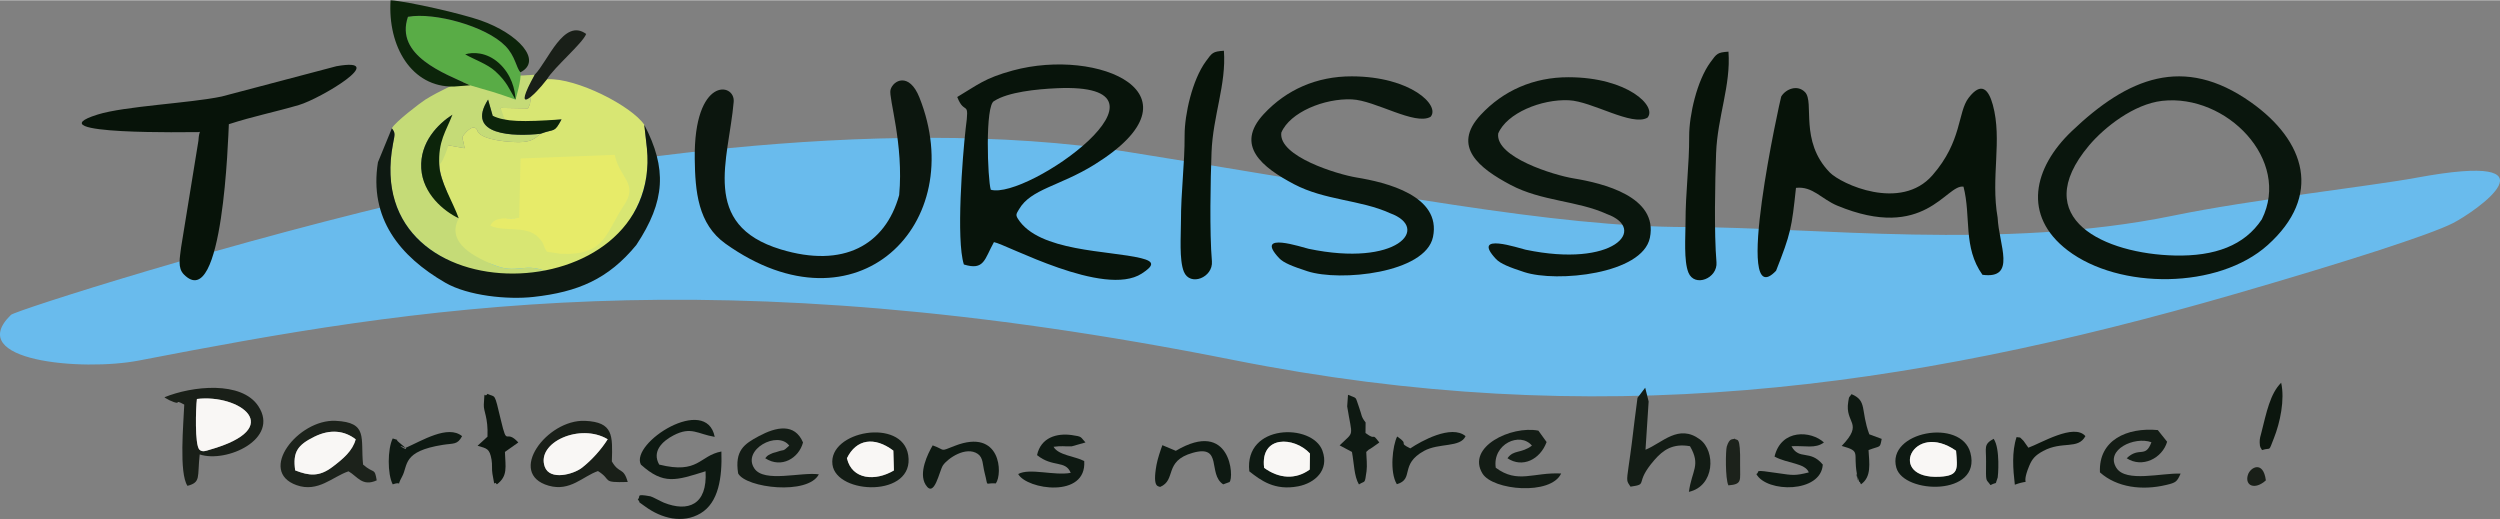 <?xml version="1.0" encoding="UTF-8"?>
<!DOCTYPE svg PUBLIC "-//W3C//DTD SVG 1.1//EN" "http://www.w3.org/Graphics/SVG/1.1/DTD/svg11.dtd">
<!-- Creator: CorelDRAW 2018 (64-Bit) -->
<svg xmlns="http://www.w3.org/2000/svg" xml:space="preserve" width="1921px" height="399px" version="1.1" shape-rendering="geometricPrecision" text-rendering="geometricPrecision" image-rendering="optimizeQuality" fill-rule="evenodd" clip-rule="evenodd"
viewBox="0 0 1893.8 392.93"
 xmlns:xlink="http://www.w3.org/1999/xlink">
 <rect x="0" y="0" width="1893.8" height="392.93" fill="#808080" stroke="none"/>
 <g id="Plan_x0020_1">
  <path fill="#69BBED" fill-rule="nonzero" d="M933.96 272.41c-394.74,-78.64 -619.14,-39.97 -828.78,0.49 -43.11,8.32 -132.85,0.34 -96.85,-34.62 3.18,-3.09 168.62,-56.35 323.5,-91.58 86.22,-19.61 329.13,-62.6 523.78,-31.64 194.64,30.96 320.47,56.72 422.54,56.72 94.95,0 238.66,18.06 368.19,-8.65 58.75,-12.11 149.98,-22.38 184.11,-28.7 112.44,-20.81 44.3,25.84 27.86,34.31 -17.01,8.77 -82.04,29.68 -165.94,53.96 -250.51,72.51 -483.37,104.5 -758.41,49.71z"/>
  <path fill="#08140B" d="M750.54 143.52c-2.4,-7.61 -4.49,-64.54 2.62,-67.24 10.43,-6.75 31.97,-8.98 47.55,-9.66 102.9,-4.55 -22.45,84.75 -50.17,76.9zm-19.02 -46.35c-2.41,21.27 -7.33,84.26 -1.37,102.97 15.52,4.8 15.56,-3.96 22.78,-16.94 9.28,1.59 83.62,42.23 111.98,23.83 9.41,-6.11 9.7,-9.16 -0.58,-11.67 -24.37,-5.95 -77.42,-4.8 -93.19,-29.76 -1.99,-3.16 -1.17,-3.89 0.78,-7.25 8.97,-15.49 30.81,-17.49 57.25,-33.93 85.84,-53.4 2.92,-88.89 -61.93,-71.23 -21.57,5.88 -26.55,10.88 -42.11,20.08 5.67,14.73 9.5,0.75 6.39,23.9z"/>
  <path fill="#071309" d="M1345.4 204.9c11.12,-28.2 11.83,-32.25 15.09,-62.8 12.65,-1.43 19.29,8.48 31.25,13.45 66.44,27.59 82.37,-16.37 95.64,-14.37 5.93,22.94 -0.54,45.89 14.37,66.77 26.06,3.47 12.43,-22.7 11.5,-43.26 -5.38,-30.68 3.69,-58.75 -3.65,-85.48 -3.21,-11.7 -8.68,-17.87 -18.33,-5.29 -8.46,11.01 -4.75,32.7 -27.4,58.63 -24.06,27.56 -69.27,6.64 -77.82,-2.16 -23.18,-23.84 -11.36,-53.14 -18.67,-60.76 -5.83,-6.07 -14.75,-2.32 -18.07,3.3 -0.51,0.87 -37.3,166.96 -3.91,131.97z"/>
  <path fill="#0A160D" d="M1713.38 165.94c-13.14,19.85 -35.59,28.08 -65.85,27.41 -52.44,-1.18 -111.95,-27.55 -65.04,-83.36 11.5,-13.67 33.96,-31.41 55.4,-33.8 48.82,-5.46 97.86,44.89 75.49,89.75zm-147.13 23.47c39.18,29.94 114.17,29.56 151.54,-3.94 41.52,-37.23 29.02,-78.85 -12.89,-108.37 -50.86,-35.82 -92.95,-18.61 -135.65,22.19 -28.92,27.64 -37.37,63.86 -3,90.12z"/>
  <path fill="#0A160D" d="M1217.28 161.95c31.18,11.35 5.26,40.98 -61.63,26.99 -4.37,-0.92 -41.92,-13.8 -22.4,7.06 3.37,3.6 10.29,6.28 21.42,9.92 24.59,8.03 89.45,1.54 95.15,-25.99 6.44,-31.19 -35.48,-41.35 -57.95,-45.03 -14.46,-2.36 -59.29,-15.99 -56.95,-33.99 6.52,-15.39 32.53,-26.08 53.44,-25.18 17.73,0.77 47.82,20 59.61,13.22 7.55,-8.43 -14.76,-30.57 -59.68,-30.66 -26.54,-0.06 -49.53,10.08 -66.68,28.56 -22.22,23.96 -0.94,40.5 22.77,53.04 23.58,12.48 50.48,11.81 72.9,22.06z"/>
  <path fill="#0C160E" d="M681.15 147.58c-10.56,37.97 -42.29,55.53 -89.7,41.13 -61.26,-18.6 -39.4,-68.06 -35.67,-111.73 1.28,-14.92 -30.26,-19.26 -29.5,43.06 0.31,24.56 2.37,49.42 23.33,64.36 99.47,70.88 184.94,-15.16 146.87,-110.75 -7.8,-19.59 -20.06,-12.99 -21.92,-5.76 -1.55,6.06 10.12,40.97 6.59,79.69z"/>
  <path fill="#071309" d="M137.18 187.23c-0.95,8.15 -2.78,15.49 2.12,20.46 29.8,30.25 33.59,-105.54 34.06,-113.82 18.43,-5.99 34.86,-9.19 53.04,-14.52 16.45,-4.83 69.5,-36.66 28.44,-29.39l-86.87 22.93c-24.07,5.11 -73.47,7.21 -94.13,13.71 -50,15.72 73.95,13.18 74.78,13.27 4.62,0.44 2.2,-2.88 1.68,6.59l-13.12 80.77z"/>
  <path fill="#071309" d="M897.37 102.11c0.1,22.45 -2.79,42.12 -2.78,65.78 0,10.51 -1.4,28.76 2.19,37.67 4.64,11.5 22.32,4.44 21.26,-7.86 -1.85,-21.56 -1.06,-61.81 -0.28,-82.51 1.02,-27.6 11.26,-51.34 9.37,-76.96 -8.52,0.58 -8.87,1.51 -13.6,7.93 -10.36,14.09 -16.18,40.33 -16.16,55.95z"/>
  <path fill="#D8E673" d="M398.07 122.96l66.46 -2.56c3.56,16.78 16.9,20.17 6.54,35.66 -13.03,19.5 -12.92,35.5 -44.55,34.21l-9.79 -1.43c-3.4,-4.95 -1.26,-5.24 -6.12,-10.24 -8.51,-8.77 -23.92,-3.42 -33.88,-8.22 3.27,-6.81 11.29,-4.7 20.37,-5.47l0.97 -41.95zm4.3 -50.66c-1.64,9.64 0.03,3.85 -2.39,9.62l-20.71 -0.39 0.66 7.46c11.6,7.77 28.84,2.38 45.44,1.25 -5.7,10.56 -4.87,6.79 -15.82,10.87 -4.8,4.09 -7.56,6.25 -16.19,6.36 -7.28,0.09 -26.65,-1.33 -31.29,-7.6 -0.09,-0.13 -1.68,-8.18 -9.68,0.82 -3.6,4.06 -1.67,2.84 -0.48,11.38 -4.06,-0.73 -8.12,-1.47 -12.18,-2.2 -7.48,3.61 -9.18,12.57 -4.07,27.82l5 13.02c5,8.9 4.49,13.31 6.25,14.16 -7.65,11.43 -4.58,17.46 12.4,31.98 4.94,1.04 10.13,1.69 14.77,3.63 17.46,7.27 22.86,-1.99 39.45,4.83 42.63,4.77 83.66,-51.36 76.5,-93.37l-1.98 -17.65c-9.57,-14.1 -51.17,-35.66 -73.67,-34.49 -5.89,3.79 -10.31,6.46 -12.01,12.5z"/>
  <path fill="#C5DB77" d="M347.51 62.34c-1.27,0.48 -14.56,6.24 -25.23,12.86 -3.44,2.13 -23.44,17.36 -25.43,21.79 2.73,3.62 2.28,4.31 0.84,11.82 -18.92,98.64 101.26,108.92 115.84,96.5 -16.59,-6.82 -21.99,2.44 -39.45,-4.83 -13.05,-5.45 -36.75,-16.23 -26.57,-35.32 -11.42,-10.06 -27.28,-18.4 -28.4,-37.83 -1.14,-19.82 12.66,-33.62 23.62,-40.67 -17.43,17.19 -15.17,61.02 -3,23.21l12.18 2.2c-1.19,-8.54 -3.12,-7.32 0.48,-11.38 8,-9 9.59,-0.95 9.68,-0.82 4.64,6.27 24.01,7.69 31.29,7.6 8.63,-0.11 11.39,-2.27 16.19,-6.36 -20.04,2.29 -57.33,1.38 -39.82,-25.89l3.51 12.3 3.49 2.42 5.57 0.42 -3.03 -8.83 20.71 0.39c2.42,-5.77 0.75,0.02 2.39,-9.62 -5.31,-3.51 -5.89,5.64 -1.95,-6.3 1.29,-3.92 1.77,-1.11 4.62,-9.6l-16.81 0.95c5.28,8.25 1.34,3.45 1.97,14.33 -19.08,-6.73 -4.13,-9.74 -18.31,-11.03 -0.89,-0.08 -23.99,1.54 -24.38,1.69z"/>
  <path fill="#0E1912" d="M297.69 108.81c1.44,-7.51 1.89,-8.2 -0.84,-11.82l-10.55 25.7c-6.82,42.38 16.39,71.23 51.03,91.26 17.11,9.9 47.07,12.96 66.78,10.77 33.68,-3.74 56.61,-13.45 77.89,-39.31 22.17,-33.49 23.28,-57.96 6.05,-91.12l1.98 17.65c11.82,124.69 -217.47,129.9 -192.34,-3.13z"/>
  <path fill="#E7EB69" d="M393.3 164.85c-9.75,0.82 -18.35,-1.45 -21.86,5.86 10.68,5.15 27.21,-0.59 36.35,8.82 5.21,5.36 2.92,5.68 6.57,10.99l10.5 1.53c33.94,1.38 33.82,-15.79 47.8,-36.71 11.11,-16.62 -3.19,-20.26 -7.02,-38.26l-71.31 2.75 -1.03 45.02z"/>
  <path fill="#59AC46" d="M356.11 64.41c16.96,4.95 18.01,5.03 34.39,10.81 0,-0.05 4.78,-15.47 3.71,-20.64 -3.24,-3.65 -3.83,-12.25 -11.41,-20.01 -14.63,-14.96 -53.73,-25.69 -73.78,-22.06 -10.02,29.4 27.54,42.92 47.09,51.9l0 0z"/>
  <path fill="#0C240A" d="M343.86 65.36l12.25 -0.95c-19.55,-8.98 -57.11,-22.5 -47.09,-51.9 20.05,-3.63 59.15,7.1 73.78,22.06 7.58,7.76 8.17,16.36 11.41,20.01 17.1,-8.74 -1.45,-29.31 -30.2,-39.36 -14.55,-5.09 -54.48,-14.29 -68.14,-15.22 -2.28,34.76 15.83,66.09 47.99,65.36z"/>
  <path fill="#0C240A" d="M332.77 125.07c-0.95,-18.62 5.09,-25.61 9.96,-38.41 -10.96,7.05 -24.76,20.85 -23.62,40.67 1.12,19.43 17.21,32.51 28.4,37.83 -4.39,-12.29 -14.13,-27.56 -14.74,-40.09z"/>
  <path fill="#191F18" d="M405.04 56.4c-17.51,31.56 -0.74,16.75 9.34,3.4 5.16,-8.8 27.18,-27.37 29.65,-34.29 -16.97,-12.45 -28.97,20.78 -38.99,30.89z"/>
  <path fill="#0C240A" d="M409.55 101.11c10.95,-4.08 10.12,-0.31 15.82,-10.87 -30.24,2.06 -42.31,1.84 -52.13,-2.72l-3.51 -12.3c-17.51,27.27 19.78,28.18 39.82,25.89z"/>
  <path fill="#0C240A" d="M375.23 53.8c8.99,8.19 10.6,13.69 15.27,21.43 -0.29,-7.4 -2.96,-18.98 -12.57,-27.66 -9.42,-8.49 -19.98,-8.4 -25.55,-6.6 6.97,3.98 16.81,7.3 22.85,12.83z"/>
  <path fill="#0A160D" d="M1052.99 161.29c31.18,11.34 5.26,40.97 -61.63,26.98 -4.37,-0.91 -41.91,-13.79 -22.4,7.06 3.37,3.61 10.29,6.28 21.42,9.92 24.59,8.03 89.45,1.54 95.15,-25.99 6.44,-31.18 -35.48,-41.35 -57.95,-45.02 -14.46,-2.37 -59.29,-15.99 -56.95,-34 6.52,-15.39 32.53,-26.08 53.44,-25.17 17.73,0.76 47.82,19.99 59.61,13.21 7.55,-8.42 -14.76,-30.56 -59.68,-30.66 -26.54,-0.05 -49.53,10.09 -66.68,28.57 -22.22,23.95 -0.94,40.49 22.77,53.04 23.58,12.47 50.48,11.81 72.9,22.06z"/>
  <path fill="#071309" d="M1279.59 102.8c0.1,22.46 -2.79,42.12 -2.78,65.78 0,10.52 -1.4,28.76 2.19,37.67 4.64,11.5 22.32,4.44 21.26,-7.86 -1.85,-21.56 -1.06,-61.81 -0.28,-82.5 1.02,-27.61 11.26,-51.35 9.37,-76.97 -8.52,0.58 -8.87,1.51 -13.6,7.93 -10.36,14.09 -16.18,40.33 -16.16,55.95z"/>
  <path fill="#0E1912" d="M499.35 351.71c-5.69,-10.01 2.41,-17.72 10.8,-22.1 13.54,-7.07 18.22,-1 31.26,1.11 -6.36,-32.29 -64.06,4.5 -55.95,20.99 17.21,15.53 26.59,12.11 49.01,5.06 1.53,25.72 -13.44,31.06 -31.6,23.79 -2.29,-0.92 -8.79,-4.55 -10.17,-4.8 -12.13,-2.22 -6.76,0.23 -9.57,2.26 3.41,4.53 -1.96,-0.1 5.41,5.32 12.62,9.28 28.7,13.28 42.1,5.34 13.71,-8.13 16.5,-27.06 15.83,-46.87 -16.8,3.13 -17.08,17.39 -47.12,9.9z"/>
  <path fill="#191F18" d="M149.17 302.03c31.94,-3.95 68.54,21.8 9.49,38.5 -2.23,0.63 -5.4,2.14 -7.64,-0.19 -3.56,-3.72 -2.7,-31.57 -1.85,-38.31zm-7.15 65.8c10.41,-2.78 7.33,-6.63 9.26,-23.8 20.17,6.7 60.79,-11.59 44.44,-36.54 -12.67,-19.34 -50.08,-15.4 -71.17,-6.76 0.55,0.52 1.4,0.94 1.92,1.2 0.51,0.25 1.31,0.8 1.94,1.08 10.89,4.89 1.93,-1.74 11.17,3.26 -0.54,14 -4.09,51.89 2.44,61.56z"/>
  <path fill="#131C15" d="M1240.44 301.14c-1.66,11.92 -2.88,22.98 -4.29,34.22 -0.75,5.98 -1.59,11.71 -2.43,17.58 -1.77,12.25 -1.39,11.1 1.42,15.51 14.28,-2.09 2.18,-1.89 18.1,-20.19 6.51,-7.47 13.77,-12.78 26.96,-10.47 8.39,14.51 1.4,18.17 -0.83,34.59 19.57,-4.38 20.44,-30.8 8.35,-39.73 -16.25,-12.01 -28.41,2.63 -41.22,7.82l2.38 -36.54 -2.61 -10.44 -5.83 7.65z"/>
  <path fill="#1C221B" d="M223.61 356.12c-2.01,-14.05 1.94,-19.28 14.59,-25.53 11.99,-5.91 22.69,-4.63 31.24,1.98 -2.28,8.66 -9.37,14.72 -17.71,21 -10.04,7.56 -17.61,6.65 -28.12,2.55zm51.42 -4.41c-2.04,-20.21 4.04,-31.93 -20.81,-33.14 -28.27,-1.37 -59.42,38.17 -29.55,48.74 16.32,5.78 27.26,-6.46 39.34,-10.49 6.75,3.84 10.41,11.84 21.36,6.85 -1.71,-10.03 -1.74,-4.48 -10.34,-11.96z"/>
  <path fill="#191F18" d="M460.33 332.54c-4.92,7.86 -12.18,15.86 -19.44,21.54 -6.46,5.05 -24.39,9.95 -28.22,-0.73 -6.6,-18.4 26.88,-33.34 47.66,-20.81zm3.16 16.78c0.6,-19.75 1.18,-29.76 -20.3,-30.73 -28.89,-1.29 -59.61,39.99 -27.54,49.12 16.29,4.63 25.8,-7.12 37.32,-11.08 11.13,6.89 1.93,8.87 22.55,8.27 -3.32,-11.68 -6.36,-5.73 -12.03,-15.58z"/>
  <path fill="#F9F7F5" d="M149.17 302.03c-0.85,6.74 -1.71,34.59 1.85,38.31 2.24,2.33 5.41,0.82 7.64,0.19 59.05,-16.7 22.45,-42.45 -9.49,-38.5z"/>
  <path fill="#131C15" d="M1133.06 354.1c-2.63,-18.03 18.52,-27.45 27.4,-16.74 -8.35,6.22 -13.77,2.86 -18.52,9.56 11.23,7.55 24.7,1.12 29.64,-12.28l-6.21 -8.62c-20.58,-4.03 -54.74,12.33 -42.35,32.5 7.84,12.78 51.79,16.74 59.59,-0.05 -21.16,-1.06 -32.97,8 -49.55,-4.37z"/>
  <path fill="#131C15" d="M620.29 359.1c-13.57,-1.92 -41.4,6.58 -48.82,-4.4 -9.62,-14.22 17.6,-29.07 26.4,-17.34 -5.32,4.97 -3.42,2.66 -8.84,4.57 -2.63,0.93 -2.51,0.45 -5.42,1.85 -3.09,1.49 -2.46,1.66 -3.93,3.14 12.29,7.99 25.52,-0.09 28.62,-11.96 -6.29,-14.83 -20.29,-11.84 -33.45,-4.79 -11.1,5.96 -18.42,10.85 -15.7,28.26 5.99,11.1 52.95,16.59 61.14,0.67z"/>
  <path fill="#131C15" d="M1651.85 358.57c-13.96,-0.67 -41.46,6.94 -48.62,-4.31 -8.78,-13.79 13.74,-24.15 26.51,-19.46 -4.61,12.49 -9.1,2.96 -18.74,12.12 11.8,7.65 26.96,0.1 30.64,-12.5l-7.06 -8.84c-23.28,-2.16 -44.99,7.51 -43.83,32.04 12.85,11.49 32.02,13.87 50.23,9.52 7.34,-1.74 8.1,-2.35 10.87,-8.57z"/>
  <path fill="#131C15" d="M641.57 346.92c7.07,-14.49 20.72,-16.64 35.15,-5.79l0.44 15.02c-14.01,8.36 -31.79,7.15 -35.59,-9.23zm-10.97 4.79c3,23 62.47,25.09 57.4,-7.14 -4.49,-28.58 -60.72,-18.35 -57.4,7.14z"/>
  <path fill="#0E1912" d="M957.61 354.19c-3.13,-24.97 22.89,-23.7 34.7,-10.88l-0.15 12.15c-10.56,7.73 -23.23,7.01 -34.55,-1.27zm-11.23 2.65c8.67,6.78 19.08,14.8 37.03,11.34 12.49,-2.41 23.72,-12.11 18.37,-26.96 -7.55,-20.94 -59.43,-20.56 -55.4,15.62z"/>
  <path fill="#0E1912" d="M1481.75 341.23c1.11,13.94 2.27,18.88 -12.27,19.68 -40.5,2.24 -20.8,-42.8 12.27,-19.68zm-45.24 12.87c5.68,20.2 64.66,21.56 56.14,-11.21 -6.94,-26.7 -63.82,-16.1 -56.14,11.21z"/>
  <path fill="#F9F7F5" d="M223.61 356.12c10.51,4.1 18.08,5.01 28.12,-2.55 8.34,-6.28 15.43,-12.34 17.71,-21 -8.55,-6.61 -19.25,-7.89 -31.24,-1.98 -12.65,6.25 -16.6,11.48 -14.59,25.53z"/>
  <path fill="#F9F7F5" d="M460.33 332.54c-20.78,-12.53 -54.26,2.41 -47.66,20.81 3.83,10.68 21.76,5.78 28.22,0.73 7.26,-5.68 14.52,-13.68 19.44,-21.54z"/>
  <path fill="#0E1912" d="M821.32 349.03c-7.22,-3.73 -19.61,-4.35 -23.24,-10.79 6.74,-0.92 8.17,-0.09 13.8,-0.35l10.39 -2.93c-3.97,-4.14 -2.04,-4.44 -10.46,-5.61 -11.09,-1.55 -23.33,1.71 -26.23,15.2 11.99,9.64 21.53,3.58 25.5,13.43 -12.42,2.35 -31.21,-3.88 -39.79,0.9 6.64,11.83 52.01,18.64 50.03,-9.85z"/>
  <path fill="#0E1912" d="M1380.8 351.71c-9.7,-11.68 -17.82,-2.98 -23.71,-13.9 10.32,-0.58 18.04,2.07 24.57,-2.85 -9.6,-8.9 -32.34,-10.52 -37.41,10.7 10.09,5.43 23.21,4.87 25.97,11.98 -10.15,2.55 -12.28,2.23 -22.57,0.69 -21.44,-3.21 -13.54,-1.42 -17.18,0.55 7.78,14.27 49.04,14.51 50.33,-7.17z"/>
  <path fill="#0E1912" d="M706.52 337.17c-3.79,6.5 -10.85,20.92 -5.35,29.8 6.67,10.76 10.36,-10.62 13.15,-14.69 3.63,-5.3 17.45,-14.79 26.39,-8.64 4.18,2.88 3.61,8.34 5.11,14.08 3.12,11.89 -0.26,7.56 8.54,8.25 5.29,-7.17 3.99,-42.11 -31.07,-28.46 -12.09,4.71 -6.45,3.3 -16.77,-0.34z"/>
  <path fill="#0E1912" d="M878.74 368.68c12.71,-5.26 2.55,-19.6 24.79,-25.87 23.05,-6.51 11.07,16.01 23.07,23.89l4.76 -1.74c3.63,-3.28 1.11,-48.36 -40.66,-23.67l-10.18 -4.27c-1.4,3.73 -3.63,10.4 -4.46,14.96 -3.31,18.3 1.91,15.76 2.68,16.7z"/>
  <path fill="#0C160E" d="M392.63 334.96c-10.07,-11.04 -8.09,4.6 -13.23,-17.08 -5.13,-21.62 -3.86,-16.68 -10.15,-19.74 -2.54,3.95 -2.03,-4.84 -2.75,8.08 -0.3,5.41 3.38,9.51 2.78,24.37l-7.52 6.87c6.98,2.11 9.06,1.88 10.59,10.47 0.7,3.9 0.04,7.36 0.7,10.94 2.41,13.09 0.37,3.79 3.38,7.82 8.4,-6.4 6.46,-13.05 6.06,-24.55l10.14 -7.18z"/>
  <path fill="#0E1912" d="M1425.42 332.26l-9.4 -3.49c-6.74,-18.33 -1.36,-25.34 -13.44,-30.4 -2.12,3.29 -1.66,0.69 -2.49,5.73 -2.79,16.85 12.24,15.56 -4.96,33.49 15,4.22 8.49,4.7 11.52,21.26 2.72,14.85 -2.87,-9.58 1.13,4.19 0.14,0.51 0.8,2.19 0.92,1.86 0.12,-0.33 0.66,1.2 1.05,1.76 8.09,-5.74 6.29,-15.76 5.7,-25.93 9.33,-3.59 8.55,-1.09 9.97,-8.47z"/>
  <path fill="#F9F7F5" d="M1481.75 341.23c-33.07,-23.12 -52.77,21.92 -12.27,19.68 14.54,-0.8 13.38,-5.74 12.27,-19.68z"/>
  <path fill="#0E1912" d="M1020.52 307.66c3.84,24.1 5.81,18.28 -5.72,29.5l9.33 4.98c1.68,9.11 1.59,18.38 5.3,24.63 4.92,-3.2 4.27,0.22 5.75,-10.05 0.56,-3.92 -0.02,-10.49 -0.22,-14.58 3.58,-3.35 0.51,-0.49 5.18,-3.8l4.72 -3.38c-6.56,-8.58 -1.67,-0.52 -10.47,-7.17l0.08 -7.99c-3.6,-4.64 -2.65,-5.11 -4.98,-11.53 -3.2,-8.8 -0.99,-6.25 -8.35,-9.42l-0.62 8.81z"/>
  <path fill="#F9F7F5" d="M641.57 346.92c3.8,16.38 21.58,17.59 35.59,9.23l-0.44 -15.02c-14.43,-10.85 -28.08,-8.7 -35.15,5.79z"/>
  <path fill="#F9F7F5" d="M957.61 354.19c11.32,8.28 23.99,9 34.55,1.27l0.15 -12.15c-11.81,-12.82 -37.83,-14.09 -34.7,10.88z"/>
  <path fill="#0E1912" d="M1058.14 366.59c13.44,-3.95 1.85,-14.93 20.58,-25.22 11.34,-6.24 27.57,-2.36 31.48,-11.19 -10.79,-9.05 -33.8,3.86 -41.86,9.27 -10.04,-4.93 -0.03,-2.34 -9.96,-9.01 -3.46,6.72 -5.9,26.93 -0.24,36.15z"/>
  <path fill="#0E1912" d="M297.49 366.69c8.39,-2.94 1.97,3.51 7.12,-5.91 4.7,-8.6 -0.11,-19.08 30.73,-23.99 8.41,-1.34 11.15,0.08 14.7,-6.61 -10.75,-8.85 -30.34,3.46 -42.98,8.97 -11.67,-5.66 9.86,7.49 -4.71,-4.19 -3.99,-3.2 1.73,-0.93 -4.86,-3.03 -3.97,7.94 -4.05,27.02 0,34.76z"/>
  <path fill="#0C160E" d="M1526.28 366.97c14.77,-5.38 3.28,3.89 10.96,-14.43 2.16,-5.14 4.47,-7.87 10.52,-11.12 14.6,-7.86 26.24,-0.77 31.98,-11.24 -8.48,-10.04 -33.94,5.5 -43.21,8.75l-3.61 -5.11c-0.32,-0.34 -0.89,-0.93 -1.19,-1.21 -2.58,-2.32 -0.17,-0.94 -4.14,-1.71 -3.72,11.16 -2.69,24.38 -1.31,36.07z"/>
  <path fill="#0C160E" d="M1713.53 340.73c7.25,-2.33 4.58,2.1 9.01,-9.04 4.67,-11.73 8.35,-29.1 5.49,-41.96 -8.34,8.21 -11.15,22.55 -14.98,37.73 -0.64,2.52 -1.39,4.43 -1.3,7.53 0.11,4.23 0.88,3.75 1.78,5.74z"/>
  <path fill="#1C221B" d="M1314.07 332.05c-1.57,0.96 -3.82,-0.95 -6,6 -0.85,2.7 -1.27,24.2 1.22,29.41 10.88,-0.85 8.69,-3.82 8.87,-15.69 0.37,-23.3 -2.33,-17.5 -4.09,-19.72z"/>
  <path fill="#0E1912" d="M1510.21 332.18c-7.82,4.3 -5.61,6.56 -5.73,17.1 -0.19,17.08 -0.17,12.8 3.34,17.96 5.88,-2.97 2.94,0.86 5.49,-5.78 0.2,-0.52 2.06,-21.95 -3.1,-29.28z"/>
  <path fill="#191F18" d="M1716.44 363.67c-1.96,-15.34 -11.97,-9.98 -13.69,-3.93 -2.32,8.15 5.52,11.38 13.69,3.93z"/>
 </g>
</svg>
